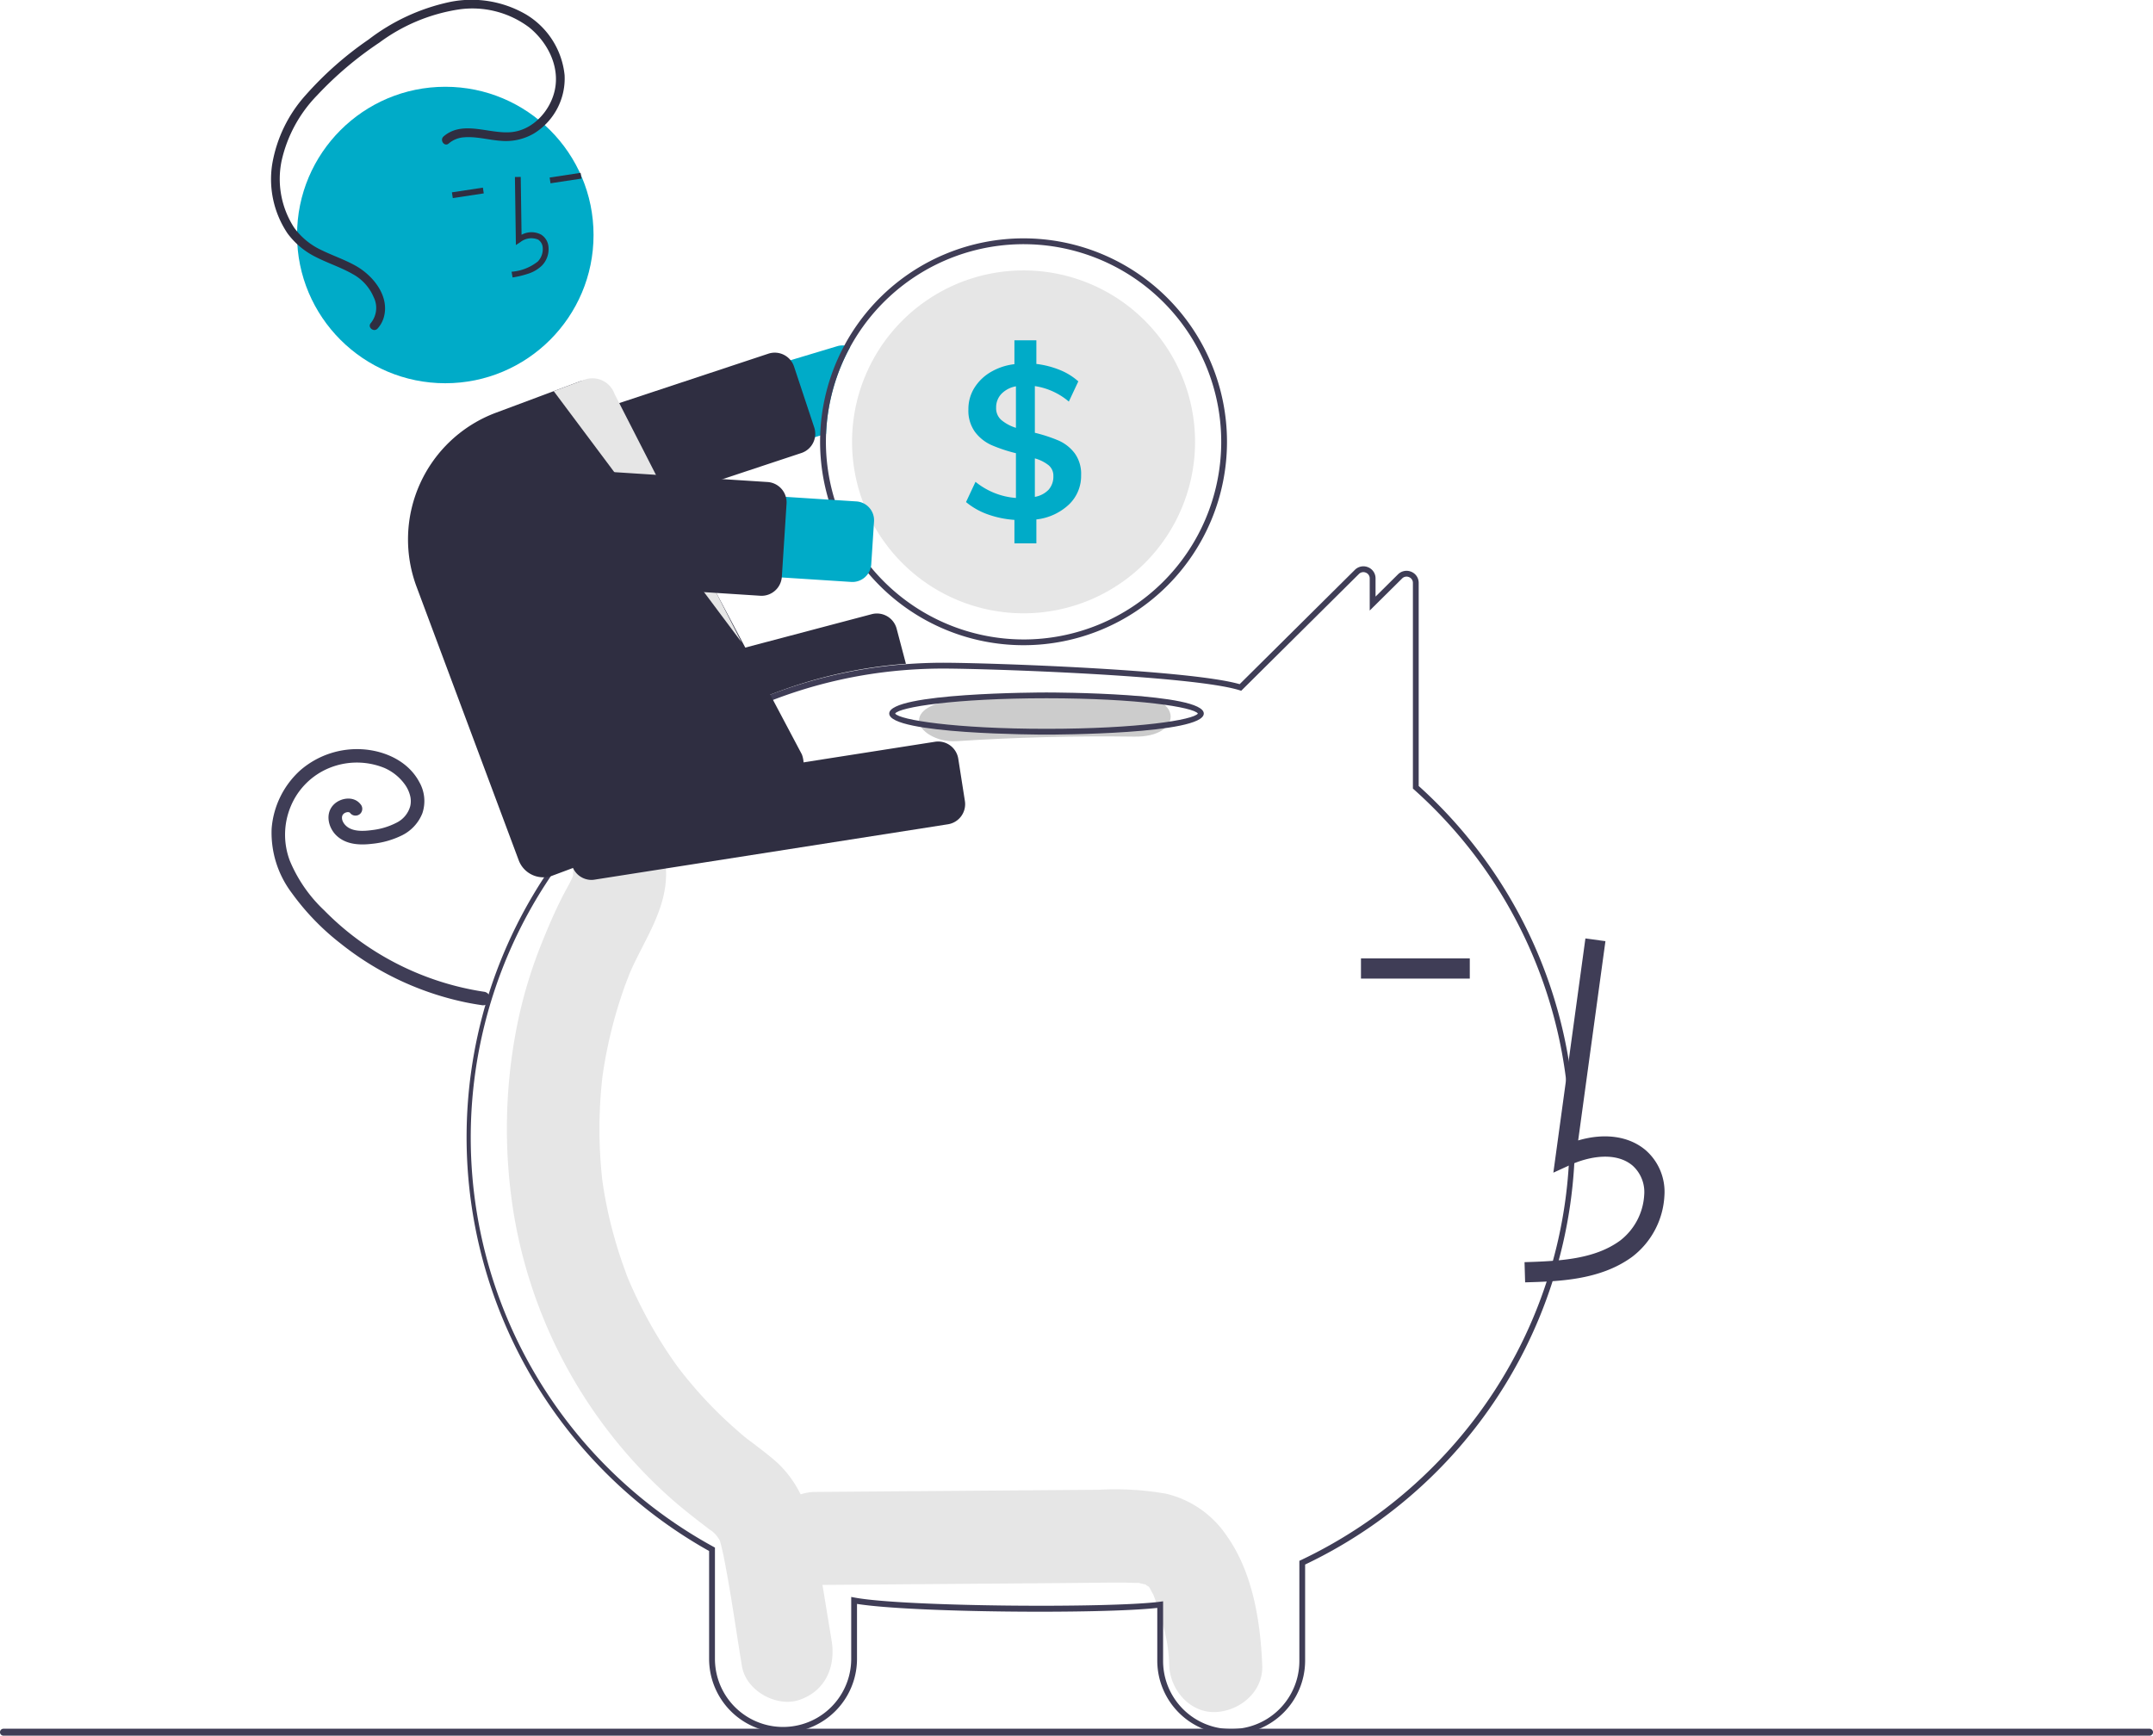 <svg xmlns="http://www.w3.org/2000/svg" width="310.074" height="250" viewBox="0 0 310.074 250"><defs><style>.a{fill:#e6e6e6;}.b{fill:#3f3d56;}.c{fill:#00abc8;}.d{fill:#2f2e41;}.e{fill:#ccc;}</style></defs><path class="a" d="M559.978,670.533a14.573,14.573,0,0,0-8.7-6.021,42.355,42.355,0,0,0-9.688-.57l-40.9.315c-3.5.027-6.861,3.062-6.7,6.7a6.811,6.811,0,0,0,6.7,6.7l35.94-.277c2.824-.022,5.65-.073,8.475-.063.634,0,1.266.036,1.9.043.154,0,.264,0,.343,0l.062.018c.331.091.67.153,1,.24-.117,0,.216.211.382.281.023.045.072.125.153.249.114.214.451.862.465.841a30.033,30.033,0,0,1,1.25,3.932,22.023,22.023,0,0,1,1.061,6.335c.142,3.5,2.98,6.865,6.7,6.7,3.508-.157,6.85-2.948,6.7-6.7C564.871,682.931,563.762,675.832,559.978,670.533Z" transform="translate(-383.334 -449.365)"/><path class="a" d="M450.795,552.808c-.768-4.655-1.522-9.313-2.3-13.966-.795-4.72-2.417-9.042-6.09-12.139-.981-.828-2-1.6-3.021-2.371-.359-.271-.718-.542-1.073-.819l-.053-.041-.149-.127c-1.531-1.3-3.01-2.649-4.419-4.087q-1.877-1.916-3.59-4-.428-.519-.845-1.048l-.475-.611c-.158-.217-.446-.61-.495-.679q-.487-.689-.957-1.391a65.356,65.356,0,0,1-5.521-10.1q-.229-.524-.447-1.054l-.157-.431c-.31-.853-.62-1.706-.9-2.569q-.9-2.751-1.555-5.583-.322-1.4-.579-2.811-.133-.726-.248-1.456c-.013-.081-.088-.605-.132-.9s-.094-.825-.1-.907q-.074-.735-.131-1.472-.128-1.658-.174-3.321-.077-2.956.106-5.912c.069-1.107.168-2.211.29-3.314l.018-.17c.007-.049.016-.105.026-.175.09-.609.185-1.217.291-1.824a66.693,66.693,0,0,1,1.565-6.829q.455-1.594.989-3.163.238-.7.491-1.387c-.011.03.495-1.263.5-1.306,2.007-4.743,5.291-9.066,5.3-14.454,0-3.648-3.083-7.142-6.7-6.973a6.96,6.96,0,0,0-6.7,6.973c0,.082,0,.152,0,.22-.034.114-.062.208-.087.292-.391.851-.871,1.659-1.3,2.488-1.177,2.27-2.181,4.615-3.135,6.995a66.908,66.908,0,0,0-3.571,11.985,76.232,76.232,0,0,0-.405,27.228,70.263,70.263,0,0,0,23.068,41.168c1.033.884,2.092,1.738,3.16,2.575.442.346.888.686,1.336,1.024.212.16,1.089.852.7.516a4.267,4.267,0,0,1,1.392,1.586l.13.507c.15.588.293,1.175.411,1.772,1.036,5.213,1.757,10.513,2.622,15.759.6,3.6,5.033,5.951,8.24,4.871C449.849,560.129,451.432,556.671,450.795,552.808Z" transform="translate(-331.028 -316.524)"/><path class="b" d="M499.971,514.49a10.623,10.623,0,0,1-10.65-10.571v-7.641c-8,.9-35.393.688-43.245-.574v7.909a10.65,10.65,0,1,1-21.3,0V488.086a68.321,68.321,0,0,1,28.166-127.724c1.853-.145,3.718-.219,5.542-.219,6.427,0,35.425.993,42.7,3.086l16.59-16.462a1.741,1.741,0,0,1,1.9-.38,1.717,1.717,0,0,1,1.082,1.61v2.617l3.23-3.2a1.738,1.738,0,0,1,1.9-.38,1.717,1.717,0,0,1,1.083,1.611v29.248a68.137,68.137,0,0,1-16.356,112.139v13.886A10.623,10.623,0,0,1,499.971,514.49Zm-9.813-19.161v8.59a9.813,9.813,0,1,0,19.626,0V489.5l.239-.113a68.01,68.01,0,0,0,27.852-24.357,67.118,67.118,0,0,0-11.6-86.641l-.139-.125V348.646a.88.88,0,0,0-.562-.835.9.9,0,0,0-1,.2l-4.658,4.614V348a.88.88,0,0,0-.562-.835.9.9,0,0,0-1,.2l-16.945,16.814-.241-.075c-6.764-2.117-36.217-3.121-42.693-3.121-1.8,0-3.645.073-5.476.216a67.851,67.851,0,0,0-36.939,14.546A67.184,67.184,0,0,0,425.4,487.473l.216.12v16.021a9.813,9.813,0,1,0,19.626,0V494.7l.5.093c7.056,1.328,36.77,1.537,43.951.6Z" transform="translate(-322.65 -264.686)"/><path class="c" d="M447.53,270.367,401.17,284.3a5.812,5.812,0,0,0,3.345,11.132l40.57-12.195.85-.255a28.264,28.264,0,0,1,3.471-12.5,2.581,2.581,0,0,0-.837-.218A2.665,2.665,0,0,0,447.53,270.367Z" transform="translate(-326.963 -220.5)"/><path class="d" d="M404.9,299.839a2.936,2.936,0,0,1-2.779-2.01l-2.9-8.748a2.93,2.93,0,0,1,1.86-3.7l37.732-12.5a2.93,2.93,0,0,1,3.7,1.86l2.9,8.748a2.92,2.92,0,0,1-1.755,3.667l-.106.037-37.731,12.5a2.931,2.931,0,0,1-.925.15Z" transform="translate(-328.153 -221.938)"/><path class="b" d="M541.095,233.42a29.318,29.318,0,0,0-29.292,28.4c-.008.3-.012.6-.012.9a29.3,29.3,0,1,0,29.3-29.3Zm0,57.772a28.5,28.5,0,0,1-28.467-28.467q0-.584.025-1.155a28.466,28.466,0,1,1,28.442,29.623Z" transform="translate(-393.681 -199.089)"/><path class="a" d="M572.189,269.119a24.7,24.7,0,0,1-49.4,0c0-.783.038-1.553.109-2.315a24.7,24.7,0,0,1,49.29,2.315Z" transform="translate(-400.076 -205.483)"/><path class="c" d="M577.635,284.754a5.88,5.88,0,0,0-2.29-1.813,22.25,22.25,0,0,0-3.441-1.13v-6.723a9.794,9.794,0,0,1,4.894,2.231l1.365-2.91a9.026,9.026,0,0,0-2.663-1.645,13.085,13.085,0,0,0-3.378-.867V268.49h-3.161v3.441a8.654,8.654,0,0,0-3.454,1.16,6.865,6.865,0,0,0-2.34,2.294,5.766,5.766,0,0,0-.833,3.052,5.218,5.218,0,0,0,.959,3.265,6.075,6.075,0,0,0,2.386,1.892,22.055,22.055,0,0,0,3.5,1.16V291.2a10.461,10.461,0,0,1-5.823-2.323l-1.365,2.914a10.291,10.291,0,0,0,3.115,1.767,14.3,14.3,0,0,0,3.856.8v3.378h3.161v-3.441a8.18,8.18,0,0,0,4.693-2.152,5.689,5.689,0,0,0,1.75-4.228,5.047,5.047,0,0,0-.929-3.161Zm-8.456-3.655a6.071,6.071,0,0,1-2.106-1.13,2.228,2.228,0,0,1-.745-1.75,2.816,2.816,0,0,1,.762-2.014,3.852,3.852,0,0,1,2.089-1.084Zm4.71,8.909a3.583,3.583,0,0,1-1.984,1.034V285.5a5.543,5.543,0,0,1,1.984.992,1.95,1.95,0,0,1,.682,1.549,2.848,2.848,0,0,1-.682,1.968Z" transform="translate(-422.865 -219.477)"/><path class="d" d="M409.943,387.479a2.94,2.94,0,0,1-2.836-2.184l-1.578-5.974a2.932,2.932,0,0,1,2.083-3.58L457.4,362.584a2.937,2.937,0,0,1,3.58,2.087l1.337,5.061-.25.019a67.05,67.05,0,0,0-35.211,13.342l-.073.035-16.1,4.253A2.913,2.913,0,0,1,409.943,387.479Z" transform="translate(-331.848 -274.124)"/><path class="b" d="M353.779,444.1A41.072,41.072,0,0,1,337.4,437.9a39.993,39.993,0,0,1-6.771-5.538,20.773,20.773,0,0,1-4.956-7.15,10.591,10.591,0,0,1,.139-7.858,10.187,10.187,0,0,1,5.513-5.495,10.518,10.518,0,0,1,7.977-.012,7.155,7.155,0,0,1,2.916,2.347,4.787,4.787,0,0,1,.758,1.573,3.212,3.212,0,0,1,.038,1.574,3.775,3.775,0,0,1-2,2.4,10.076,10.076,0,0,1-3.413,1.041c-1.2.163-2.917.312-3.88-.649a1.954,1.954,0,0,1-.457-.674,1.3,1.3,0,0,1-.072-.61c-.014.091.058-.2.054-.186-.015.043-.081.147.013-.013a1.413,1.413,0,0,1,.1-.152c-.032.041-.1.11.023-.008a.822.822,0,0,1,.383-.236c.058-.017.117-.03.175-.046.148-.04-.147,0,0,0,.058,0,.117,0,.175,0,.148-.007-.146-.04,0,0,.055.014.11.027.164.045.118.037-.084-.087,0,.006.094.109-.1-.106.008,0a1.946,1.946,0,0,1,.15.165.988.988,0,0,0,1.388,0,1,1,0,0,0,0-1.388c-.968-1.2-2.879-.9-3.858.111-1.248,1.293-.754,3.342.46,4.47,1.375,1.277,3.322,1.366,5.09,1.152a12.483,12.483,0,0,0,4.3-1.215,6.027,6.027,0,0,0,2.94-3.177,5.515,5.515,0,0,0-.442-4.508c-1.561-2.935-4.794-4.44-7.989-4.7a12.48,12.48,0,0,0-9.134,3,12.624,12.624,0,0,0-4.14,8.4,14.394,14.394,0,0,0,2.913,9.3,35.429,35.429,0,0,0,7.024,7.265,42.9,42.9,0,0,0,17.923,8.453q1.169.241,2.351.413a1.014,1.014,0,0,0,1.207-.685.989.989,0,0,0-.685-1.207Z" transform="translate(-283.93 -301.232)"/><path class="e" d="M576.826,390.749q-12.837-.181-25.593.652c-2.907.19-5.422,1.217-5.422,2.944,0,1.444,2.495,3.135,5.422,2.944q12.749-.833,25.593-.652C583.806,396.736,583.8,390.847,576.826,390.749Z" transform="translate(-413.46 -290.535)"/><path class="b" d="M558.227,395.731c-.925,0-22.651-.035-22.651-3.036s21.726-3.035,22.651-3.035,22.651.035,22.651,3.035S559.152,395.731,558.227,395.731Zm-21.8-3.036c.595.91,8.581,2.2,21.8,2.2s21.207-1.288,21.8-2.2c-.595-.91-8.581-2.2-21.8-2.2s-21.207,1.288-21.8,2.2Z" transform="translate(-407.509 -289.921)"/><path class="b" d="M754.223,523.829c4.809-.134,10.795-.3,15.406-3.669a11.832,11.832,0,0,0,4.655-8.835,7.959,7.959,0,0,0-2.706-6.537c-2.408-2.035-5.925-2.513-9.716-1.4l3.927-28.7-2.883-.395-4.617,33.737,2.407-1.1c2.791-1.28,6.622-1.931,9,.08a5.114,5.114,0,0,1,1.677,4.212,8.943,8.943,0,0,1-3.464,6.587c-3.589,2.621-8.36,2.959-13.771,3.111Z" transform="translate(-534.575 -339.126)"/><rect class="b" width="15.671" height="2.91" transform="translate(196.007 138.042)"/><path class="d" d="M427.757,426.462a2.936,2.936,0,0,1-2.89-2.477l-.957-6.1a2.934,2.934,0,0,1,2.442-3.349l50.877-7.972A2.934,2.934,0,0,1,480.578,409l.956,6.1a2.933,2.933,0,0,1-2.441,3.349l-50.878,7.972A2.972,2.972,0,0,1,427.757,426.462Z" transform="translate(-342.57 -299.725)"/><circle class="c" cx="21.351" cy="21.351" r="21.351" transform="translate(42.78 12.498)"/><path class="d" d="M408.192,226.172a5.063,5.063,0,0,0,1.828-1.12,3.4,3.4,0,0,0,.944-2.714,2.291,2.291,0,0,0-1.052-1.743,2.962,2.962,0,0,0-2.824.021l-.119-8.334-.837.012.14,9.8.637-.418a2.536,2.536,0,0,1,2.565-.365,1.471,1.471,0,0,1,.658,1.126,2.573,2.573,0,0,1-.7,2.024,6.921,6.921,0,0,1-3.784,1.478l.148.824A13.8,13.8,0,0,0,408.192,226.172Z" transform="translate(-331.973 -186.799)"/><rect class="d" width="4.509" height="0.837" transform="matrix(0.989, -0.15, 0.15, 0.989, 79.16, 25.572)"/><rect class="d" width="4.509" height="0.837" transform="matrix(0.989, -0.15, 0.15, 0.989, 65.086, 27.703)"/><path class="d" d="M389.5,353.8a3.78,3.78,0,0,1-3.531-2.451l-14.721-39.423a19.48,19.48,0,0,1,11.422-25.035l11.97-4.469a3.75,3.75,0,0,1,2.879.1,3.7,3.7,0,0,1,1.957,2.087L426.748,336.1a3.768,3.768,0,0,1-2.2,4.872L390.82,353.562a3.756,3.756,0,0,1-1.317.239Z" transform="translate(-311.263 -227.438)"/><path class="a" d="M420.158,283.423,447.214,319.6l-18.307-35.8a3.382,3.382,0,0,0-4.332-2.029Z" transform="translate(-340.409 -227.081)"/><path class="c" d="M447.853,331.187l-48.309-3.112a5.81,5.81,0,0,1,.747-11.6L448.6,319.59a2.721,2.721,0,0,1,2.541,2.89l-.4,6.166a2.721,2.721,0,0,1-2.891,2.541Z" transform="translate(-325.264 -247.369)"/><path class="d" d="M432.493,330.082q-.1,0-.192-.006h0l-39.668-2.555a2.93,2.93,0,0,1-2.736-3.113l.678-10.532a2.93,2.93,0,0,1,3.113-2.736l39.668,2.555a2.934,2.934,0,0,1,2.736,3.113l-.678,10.532a2.938,2.938,0,0,1-1.9,2.558,2.9,2.9,0,0,1-1.018.184Z" transform="translate(-322.813 -244.268)"/><path class="d" d="M347.8,171.063c2.809-2.416,6.666-.255,9.887-.633,3.082-.362,5.515-3.126,6.137-6.063.725-3.426-1.053-6.859-3.674-8.995a13.605,13.605,0,0,0-10.286-2.578,25.721,25.721,0,0,0-11.31,4.755,51.01,51.01,0,0,0-8.976,7.606,19.625,19.625,0,0,0-5.1,9.407,12.905,12.905,0,0,0,1.782,9.61,10.134,10.134,0,0,0,3.966,3.268c1.648.809,3.407,1.388,5,2.3,2.415,1.384,4.761,4.253,4.005,7.239a4.1,4.1,0,0,1-.932,1.754c-.54.6-1.515-.193-.973-.794a3.457,3.457,0,0,0,.407-3.726,6.812,6.812,0,0,0-3.028-3.33c-1.672-.956-3.517-1.546-5.23-2.416a11.312,11.312,0,0,1-4.149-3.439,13.991,13.991,0,0,1-2.2-9.989,19.789,19.789,0,0,1,4.8-9.914A49.437,49.437,0,0,1,337,157.107a29.184,29.184,0,0,1,11.659-5.4,15.634,15.634,0,0,1,10.986,1.768,11.547,11.547,0,0,1,5.587,8.769,9.309,9.309,0,0,1-4.344,8.349,8,8,0,0,1-4.777,1.107c-1.784-.114-3.57-.661-5.365-.509a3.743,3.743,0,0,0-2.205.891c-.614.528-1.345-.494-.736-1.018Z" transform="translate(-283.918 -151.412)"/><path class="b" d="M539.238,747.2H230.161a.5.5,0,1,1,0-1H539.238a.5.5,0,0,1,0,1Z" transform="translate(-229.662 -497.204)"/></svg>
